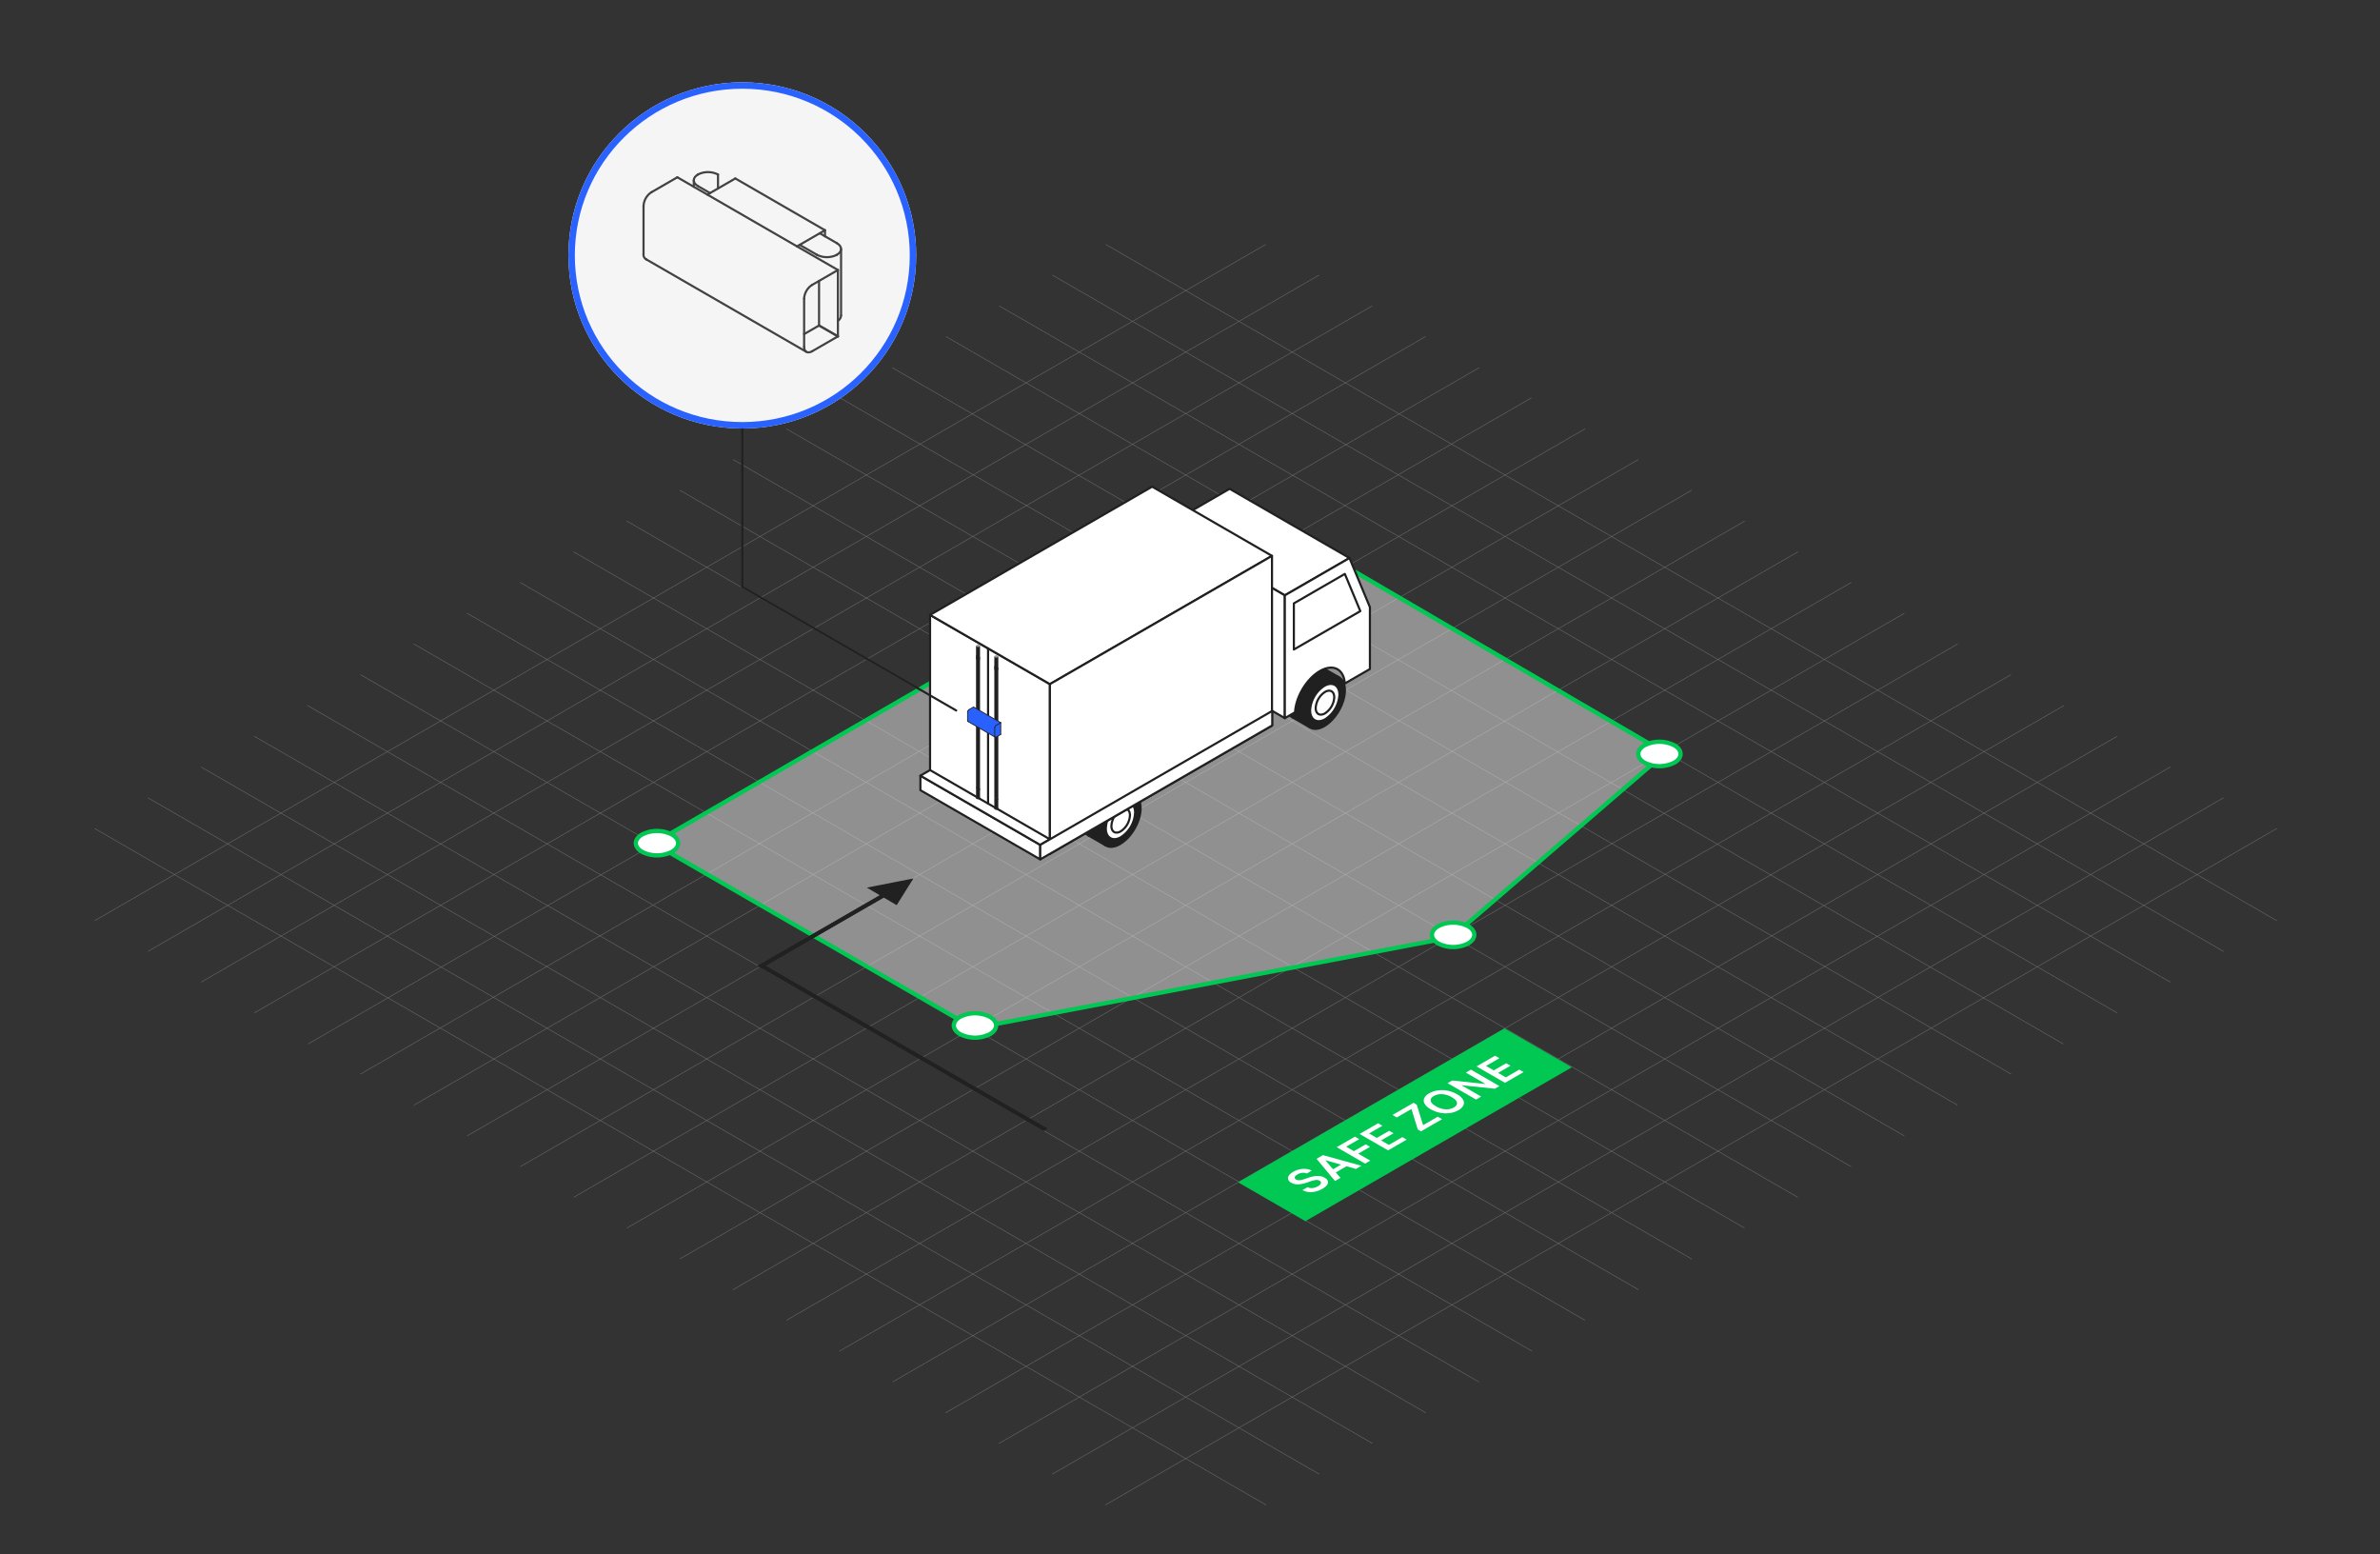 <svg xmlns="http://www.w3.org/2000/svg" width="1112" height="726"><rect width="100%" height="100%" fill="#333333" stroke="none"/><defs><clipPath id="clip-Airkey_MS_Graphics_2"><path d="M0 0h1112v726H0z"/></clipPath><style>.cls-10,.cls-14,.cls-17,.cls-19,.cls-2{fill:none}.cls-2{stroke:#757575;stroke-width:.2px}.cls-10,.cls-11,.cls-14,.cls-17,.cls-19,.cls-2{stroke-linecap:round;stroke-linejoin:round}.cls-16{stroke:#00c853}.cls-11,.cls-16,.cls-4,.cls-9{fill:#fff}.cls-16{stroke-width:2px}.cls-8{fill:#202020}.cls-11,.cls-12,.cls-15,.cls-16,.cls-8,.cls-9{fill-rule:evenodd}.cls-10,.cls-11{stroke:#202020}.cls-12{fill:#9d9d9d}.cls-14,.cls-17{stroke:#212121}.cls-14{stroke-width:.4px}.cls-15{fill:#212121}.cls-19{stroke:#424242}</style></defs><g id="Airkey_MS_Graphics_2" style="clip-path:url(#clip-Airkey_MS_Graphics_2)"><g id="Group_9900" data-name="Group 9900"><g id="Group_9639" data-name="Group 9639" transform="translate(44.271 114.192)"><g id="Group_9637" data-name="Group 9637" transform="translate(.001)"><path id="Path_939" data-name="Path 939" class="cls-2" d="m.1.775 547.078-315.856" transform="translate(-.1 315.081)"/><path id="Path_940" data-name="Path 940" class="cls-2" d="M13.4 8.455 560.479-307.4" transform="translate(11.465 321.758)"/><path id="Path_941" data-name="Path 941" class="cls-2" d="m26.7 16.135 547.083-315.856" transform="translate(23.03 328.435)"/><path id="Path_942" data-name="Path 942" class="cls-2" d="m40.006 23.815 547.079-315.856" transform="translate(34.595 335.112)"/><path id="Path_943" data-name="Path 943" class="cls-2" d="m53.447 31.574 547.078-315.856" transform="translate(46.28 341.858)"/><path id="Path_944" data-name="Path 944" class="cls-2" d="m66.507 39.115 547.077-315.856" transform="translate(57.635 348.414)"/><path id="Path_945" data-name="Path 945" class="cls-2" d="m93.215 54.534 547.078-315.855" transform="translate(80.855 361.821)"/><path id="Path_946" data-name="Path 946" class="cls-2" d="M106.517 62.214 653.6-253.641" transform="translate(92.42 368.498)"/><path id="Path_947" data-name="Path 947" class="cls-2" d="M119.819 69.894 666.9-245.961" transform="translate(103.985 375.175)"/><path id="Path_948" data-name="Path 948" class="cls-2" d="M133.122 77.574 680.2-238.281" transform="translate(115.551 381.852)"/><path id="Path_949" data-name="Path 949" class="cls-2" d="M146.32 85.366 693.592-230.6" transform="translate(127.025 388.529)"/><path id="Path_950" data-name="Path 950" class="cls-2" d="m159.622 93.046 547.272-315.967" transform="translate(138.59 395.206)"/><path id="Path_951" data-name="Path 951" class="cls-2" d="m173.028 100.614 547.078-315.855" transform="translate(150.246 401.883)"/><path id="Path_952" data-name="Path 952" class="cls-2" d="M186.226 108.406 733.5-207.561" transform="translate(161.72 408.56)"/><path id="Path_953" data-name="Path 953" class="cls-2" d="M199.529 116.086 746.8-199.881" transform="translate(173.286 415.237)"/><path id="Path_954" data-name="Path 954" class="cls-2" d="m212.779 123.8 547.272-315.971" transform="translate(184.806 421.94)"/><path id="Path_955" data-name="Path 955" class="cls-2" d="m226.081 131.476 547.272-315.967" transform="translate(196.37 428.617)"/><path id="Path_956" data-name="Path 956" class="cls-2" d="m239.383 139.156 547.272-315.967" transform="translate(207.935 435.294)"/><path id="Path_957" data-name="Path 957" class="cls-2" d="m252.685 146.836 547.272-315.967" transform="translate(219.5 441.972)"/><path id="Path_958" data-name="Path 958" class="cls-2" d="M79.913 46.855 626.991-269" transform="translate(69.29 355.143)"/></g><g id="Group_9638" data-name="Group 9638"><path id="Path_939-2" data-name="Path 939" class="cls-2" d="M547.178.775.1-315.081" transform="translate(472.28 315.081)"/><path id="Path_940-2" data-name="Path 940" class="cls-2" d="M560.479 8.455 13.4-307.4" transform="translate(434.11 321.758)"/><path id="Path_941-2" data-name="Path 941" class="cls-2" d="M573.783 16.135 26.7-299.721" transform="translate(395.94 328.435)"/><path id="Path_942-2" data-name="Path 942" class="cls-2" d="M587.085 23.815 40.006-292.041" transform="translate(357.77 335.112)"/><path id="Path_943-2" data-name="Path 943" class="cls-2" d="M600.525 31.574 53.447-284.282" transform="translate(319.205 341.858)"/><path id="Path_944-2" data-name="Path 944" class="cls-2" d="M613.584 39.115 66.507-276.741" transform="translate(281.731 348.414)"/><path id="Path_945-2" data-name="Path 945" class="cls-2" d="M640.292 54.534 93.215-261.321" transform="translate(205.094 361.821)"/><path id="Path_946-2" data-name="Path 946" class="cls-2" d="M653.6 62.214 106.517-253.641" transform="translate(166.924 368.498)"/><path id="Path_947-2" data-name="Path 947" class="cls-2" d="M666.9 69.894 119.819-245.961" transform="translate(128.755 375.175)"/><path id="Path_948-2" data-name="Path 948" class="cls-2" d="M680.2 77.574 133.122-238.281" transform="translate(90.585 381.852)"/><path id="Path_949-2" data-name="Path 949" class="cls-2" d="M693.592 85.366 146.32-230.6" transform="translate(52.52 388.529)"/><path id="Path_950-2" data-name="Path 950" class="cls-2" d="M706.894 93.046 159.622-222.921" transform="translate(14.351 395.206)"/><path id="Path_951-2" data-name="Path 951" class="cls-2" d="M720.105 100.614 173.028-215.241" transform="translate(-23.922 401.883)"/><path id="Path_952-2" data-name="Path 952" class="cls-2" d="M733.5 108.406 186.226-207.561" transform="translate(-61.987 408.56)"/><path id="Path_953-2" data-name="Path 953" class="cls-2" d="M746.8 116.086 199.529-199.881" transform="translate(-100.159 415.237)"/><path id="Path_954-2" data-name="Path 954" class="cls-2" d="M760.051 123.8 212.779-192.171" transform="translate(-138.178 421.941)"/><path id="Path_955-2" data-name="Path 955" class="cls-2" d="M773.353 131.476 226.081-184.491" transform="translate(-176.347 428.618)"/><path id="Path_956-2" data-name="Path 956" class="cls-2" d="M786.655 139.156 239.383-176.811" transform="translate(-214.516 435.295)"/><path id="Path_957-2" data-name="Path 957" class="cls-2" d="M799.957 146.836 252.685-169.131" transform="translate(-252.685 441.972)"/><path id="Path_958-2" data-name="Path 958" class="cls-2" d="M626.991 46.855 79.913-269" transform="translate(243.263 355.143)"/></g></g><g id="Group_9699" data-name="Group 9699" transform="translate(297.085 227.333)"><g id="Group_9656" data-name="Group 9656" transform="translate(282.364 253.647)"><path id="Subtraction_26" data-name="Subtraction 26" d="M30.469 88.888 0 71.3 123.493 0l30.467 17.59L30.469 88.888Z" style="stroke:#00c853;fill:#00c853"/><g id="Group_9651" data-name="Group 9651" transform="translate(22.327 12.177)"><path id="Path_970" data-name="Path 970" class="cls-4" d="M25.549-16.818a3.933 3.933 0 0 0-2.083-.326 5.481 5.481 0 0 0-2.219.734q-1.129.652-1.275 1.3a.978.978 0 0 0 .6 1.088 2.492 2.492 0 0 0 1.243.335 5.638 5.638 0 0 0 1.434-.165 14.132 14.132 0 0 0 1.411-.418l1.558-.54a16.668 16.668 0 0 1 2.582-.69 9.854 9.854 0 0 1 2.674-.135 5.941 5.941 0 0 1 2.479.783q1.752 1.019 1.515 2.411t-2.624 2.772a11.083 11.083 0 0 1-4.78 1.519 8.093 8.093 0 0 1-4.507-.923l2.369-1.368a4.143 4.143 0 0 0 2.414.4 6.328 6.328 0 0 0 2.427-.809 2.741 2.741 0 0 0 1.392-1.407q.211-.725-.633-1.22a2.825 2.825 0 0 0-1.83-.3 13.02 13.02 0 0 0-2.4.611l-1.9.648a13.22 13.22 0 0 1-3.874.757 6 6 0 0 1-3.238-.772 2.78 2.78 0 0 1-1.421-1.555 2.114 2.114 0 0 1 .37-1.8 5.923 5.923 0 0 1 2.012-1.727 10.207 10.207 0 0 1 2.976-1.152 9.7 9.7 0 0 1 3.034-.186 6.7 6.7 0 0 1 2.615.787Z" transform="translate(-16.789 71.841)"/><path id="Path_971" data-name="Path 971" class="cls-4" d="M38.666-13.521 36.1-12.037l-8.615-10.375 2.972-1.716 17.976 4.968-2.57 1.484-4.381-1.255-5 2.885ZM35.2-17.537l3.7-2.136-7.152-2.053-.1.06Z" transform="translate(-14.13 70.563)"/><path id="Path_972" data-name="Path 972" class="cls-4" d="m48.312-18.452-13.291-7.674 8.514-4.916 2.018 1.165-6.107 3.526 3.608 2.083 5.523-3.189 2.023 1.166-5.527 3.191 5.646 3.26Z" transform="translate(-12.256 68.844)"/><path id="Path_973" data-name="Path 973" class="cls-4" d="m56.882-23.386-13.291-7.673 8.644-4.991 2.018 1.165-6.237 3.6 3.61 2.085 5.789-3.342 2.018 1.165-5.789 3.342 3.628 2.095 6.289-3.631 2.018 1.165Z" transform="translate(-10.125 67.599)"/><path id="Path_974" data-name="Path 974" class="cls-4" d="m69.218-30.371-1.5-.865-2.958-9.577-6.853 3.957-2.018-1.165 9.838-5.68 1.5.866 2.966 9.573 6.847-3.953 2.018 1.165Z" transform="translate(-7.068 65.696)"/><path id="Path_975" data-name="Path 975" class="cls-4" d="M83.091-46.553a7.285 7.285 0 0 1 2.875 2.585 2.814 2.814 0 0 1 .159 2.61 5.289 5.289 0 0 1-2.314 2.272 11.077 11.077 0 0 1-3.942 1.336 13.8 13.8 0 0 1-4.523-.094 13.808 13.808 0 0 1-4.468-1.656A7.317 7.317 0 0 1 68-42.085a2.8 2.8 0 0 1-.159-2.61 5.306 5.306 0 0 1 2.317-2.274 11.069 11.069 0 0 1 3.935-1.331 13.819 13.819 0 0 1 4.52.092 13.8 13.8 0 0 1 4.478 1.655Zm-2.421 1.4a9.828 9.828 0 0 0-4.5-1.409 6.95 6.95 0 0 0-3.855.843q-1.622.937-1.457 2.224T73.3-40.9a9.817 9.817 0 0 0 4.5 1.405 6.954 6.954 0 0 0 3.855-.839q1.629-.941 1.457-2.228t-2.441-2.594Z" transform="translate(-4.158 64.516)"/><path id="Path_976" data-name="Path 976" class="cls-4" d="m87.434-56.11 13.291 7.674-2.142 1.236-15.315-1.611-.11.064 9.053 5.227-2.411 1.389L76.512-49.8l2.155-1.244 15.316 1.619.117-.075-9.06-5.231Z" transform="translate(-1.94 62.611)"/><path id="Path_977" data-name="Path 977" class="cls-4" d="m100.645-48.652-13.291-7.673L96-61.316l2.018 1.165-6.237 3.6 3.608 2.083 5.789-3.342 2.019 1.165-5.791 3.345 3.628 2.094 6.288-3.631 2.018 1.165Z" transform="translate(.756 61.316)"/></g></g><g id="Group_9698" data-name="Group 9698" transform="translate(8.231 8.167)" style="opacity:.5"><path id="Path_1099" data-name="Path 1099" d="M229.313-185.768 428.362-69.535l-99.914 86.112L105.264 59.04-44.365-27.328Z" transform="translate(44.365 185.768)" style="fill:#eee"/></g><g id="Group_9694" data-name="Group 9694" transform="translate(8.231 8.167)"><path id="Path_1099-2" data-name="Path 1099" d="M229.313-185.768 428.362-69.535l-99.914 86.112L105.264 59.04-44.365-27.328Z" transform="translate(44.365 185.768)" style="stroke-width:2px;stroke:#00c853;stroke-linecap:round;stroke-linejoin:round;fill:none"/></g><g id="Group_9641" data-name="Group 9641" transform="translate(132.946)"><g id="Group_9612" data-name="Group 9612"><path id="Path_761" data-name="Path 761" class="cls-8" d="M74.039-29.588c5.47-3.158 9.912-.594 9.912 5.723S79.509-9.856 74.039-6.7s-9.912.594-9.912-5.723 4.441-14.006 9.912-17.165Z" transform="translate(10.982 169.213)"/><path id="Path_762" data-name="Path 762" class="cls-8" d="M81.165-25.473c5.47-3.158 9.912-.594 9.912 5.723S86.636-5.741 81.165-2.583s-9.912.594-9.912-5.723 4.442-14.009 9.912-17.167Z" transform="translate(12.317 169.984)"/><path id="Path_763" data-name="Path 763" class="cls-8" d="M79.474-16.143 66.639-8.732 75.1-3.846l12.836-7.411Z" transform="translate(11.453 171.985)"/><path id="Path_764" data-name="Path 764" class="cls-8" d="M86.843-25.5 78.1-30.542v13.315l8.741 5.047Z" transform="translate(13.6 169.288)"/><path id="Path_765" data-name="Path 765" class="cls-9" d="M80.6-22.084c3.5-2.023 6.348-.381 6.348 3.665a14.04 14.04 0 0 1-6.348 11c-3.5 2.023-6.348.381-6.348-3.665a14.039 14.039 0 0 1 6.348-11Z" transform="translate(12.879 170.71)"/><path id="Path_766" data-name="Path 766" class="cls-10" d="M80.37-20.117c2.39-1.38 4.331-.26 4.331 2.5a9.579 9.579 0 0 1-4.331 7.5c-2.391 1.38-4.331.26-4.331-2.5a9.579 9.579 0 0 1 4.331-7.5Z" transform="translate(13.213 171.13)"/><path id="Path_767" data-name="Path 767" class="cls-8" d="M154.434-76c5.47-3.158 9.911-.594 9.911 5.723s-4.442 14.009-9.911 17.168-9.913.594-9.913-5.723 4.442-14.013 9.913-17.168Z" transform="translate(26.039 160.52)"/><path id="Path_768" data-name="Path 768" class="cls-8" d="M161.559-71.889c5.471-3.158 9.911-.594 9.911 5.723S167.03-52.157 161.559-49s-9.912.594-9.912-5.723 4.443-14.008 9.912-17.166Z" transform="translate(27.374 161.291)"/><path id="Path_769" data-name="Path 769" class="cls-8" d="m159.869-62.559-12.836 7.411 8.464 4.886 12.835-7.411Z" transform="translate(26.51 163.291)"/><path id="Path_770" data-name="Path 770" class="cls-8" d="m167.238-71.912-8.738-5.046v13.315l8.741 5.047Z" transform="translate(28.657 160.594)"/><path id="Path_771" data-name="Path 771" class="cls-9" d="M161-68.5c3.5-2.023 6.348-.381 6.348 3.665a14.04 14.04 0 0 1-6.348 11c-3.5 2.023-6.347.381-6.347-3.665a14.038 14.038 0 0 1 6.347-11Z" transform="translate(27.936 162.016)"/><path id="Path_772" data-name="Path 772" class="cls-10" d="M160.764-66.533c2.39-1.38 4.331-.26 4.331 2.5a9.58 9.58 0 0 1-4.331 7.5c-2.39 1.38-4.331.26-4.331-2.5a9.58 9.58 0 0 1 4.331-7.5Z" transform="translate(28.27 162.436)"/><path id="Path_773" data-name="Path 773" class="cls-11" d="m127.313-146.554-30.2 17.434 56 32.332 30.2-17.435Z" transform="translate(17.16 147.56)"/><path id="Path_774" data-name="Path 774" class="cls-11" d="m60.67-64.611-56-32.331v79.27l56 32.331Z" transform="translate(-.154 156.851)"/><path id="Path_775" data-name="Path 775" class="cls-11" d="m153.114-99.538-56-32.332v57.37l56 32.331Z" transform="translate(17.16 150.31)"/><path id="Path_776" data-name="Path 776" class="cls-11" d="M108.434-147.4 4.67-87.492l56 32.331 103.764-59.908Z" transform="translate(-.154 147.401)"/><path id="Path_777" data-name="Path 777" class="cls-11" d="M155.6-120.169 51.836-60.261v79.27L155.6-40.9Z" transform="translate(8.68 152.501)"/><path id="Path_778" data-name="Path 778" class="cls-11" d="m149.052-47.273-4.772 2.755v-57.369l30.2-17.435 9.552 22.95v28.9L172.3-60.7c-.4-6.78-5.454-9.412-11.625-5.85s-11.227 12.038-11.623 19.277Z" transform="translate(25.994 152.66)"/><path id="Path_779" data-name="Path 779" class="cls-11" d="m178.891-95.69-31.055 17.93v-21.558l23.821-13.754Z" transform="translate(26.66 153.831)"/><path id="Path_780" data-name="Path 780" class="cls-11" d="m56.866-1.364-56-32.331v6.784l56 32.331Z" transform="translate(-.866 168.697)"/><path id="Path_781" data-name="Path 781" class="cls-11" d="M5.383-35.891.866-33.284l56 32.331 4.516-2.607Z" transform="translate(-.866 168.286)"/><path id="Path_782" data-name="Path 782" class="cls-10" d="M27.5-83.765v72.486" transform="translate(4.121 159.32)"/><path id="Path_783" data-name="Path 783" class="cls-11" d="M156.432-59.176 48.032 3.409v6.784l108.4-62.585Z" transform="translate(7.968 163.925)"/><path id="Path_784" data-name="Path 784" class="cls-8" d="m31.829-75.889-1.869-1.079v61.573l1.869 1.079Z" transform="translate(4.583 160.593)"/><path id="Path_785" data-name="Path 785" class="cls-8" d="m24.63-80.045-1.868-1.079v61.944l1.868 1.08Z" transform="translate(3.235 159.814)"/><path id="Path_786" data-name="Path 786" class="cls-8" d="m31.822-24.392-1.868-.734v5.174l1.868.013Z" transform="translate(4.582 170.302)"/><path id="Path_787" data-name="Path 787" class="cls-8" d="M30.231-21.011a1.457 1.457 0 0 1 1.318 0 .4.4 0 0 1 0 .761 1.457 1.457 0 0 1-1.318 0 .4.4 0 0 1 0-.761Z" transform="translate(4.583 171.043)"/><path id="Path_788" data-name="Path 788" class="cls-8" d="m24.632-28.543-1.869-.734v5.177l1.869.013Z" transform="translate(3.235 169.525)"/><path id="Path_789" data-name="Path 789" class="cls-8" d="M23.04-25.162a1.457 1.457 0 0 1 1.318 0 .4.4 0 0 1 0 .761 1.457 1.457 0 0 1-1.318 0 .4.4 0 0 1 0-.761Z" transform="translate(3.236 170.266)"/><path id="Path_790" data-name="Path 790" class="cls-8" d="m31.825-80.69-1.869.1v6.272l1.869-.008Z" transform="translate(4.582 159.895)"/><path id="Path_791" data-name="Path 791" class="cls-12" d="M30.233-80.91a1.457 1.457 0 0 1 1.318 0 .4.4 0 0 1 0 .761 1.457 1.457 0 0 1-1.318 0 .4.4 0 0 1 0-.761Z" transform="translate(4.583 159.825)"/><path id="Path_792" data-name="Path 792" class="cls-8" d="m24.627-84.845-1.869.1v6.272l1.869-.008Z" transform="translate(3.234 159.117)"/><path id="Path_793" data-name="Path 793" class="cls-12" d="M23.036-85.066a1.458 1.458 0 0 1 1.318 0 .4.4 0 0 1 0 .761 1.457 1.457 0 0 1-1.318 0 .4.4 0 0 1 0-.761Z" transform="translate(3.235 159.046)"/></g><g id="Group_9611" data-name="Group 9611" transform="translate(22.043 102.922)"><path id="Path_748" data-name="Path 748" d="m2.8-48.553 12.693 7.328L2.8-48.553.654-47.317A1.468 1.468 0 0 0 0-46.184v3.98a.459.459 0 0 0 .192.423l12.665 7.312s-.1-.075 0 0a.443.443 0 0 0 .489-.029l2.142-1.237v-5.49" transform="translate(0 48.554)" style="fill:#2961ff;fill-rule:evenodd"/><g id="Group_9610" data-name="Group 9610"><path id="Path_749" data-name="Path 749" class="cls-14" d="M28.478-28.219a1.446 1.446 0 0 1 .654-1.133" transform="translate(-15.785 37.917)"/><path id="Path_750" data-name="Path 750" class="cls-14" d="M28.478-17.945c0 .417.293.586.654.378" transform="translate(-15.785 31.622)"/><path id="Path_751" data-name="Path 751" class="cls-14" d="M28.478-26.825v3.98" transform="translate(-15.785 36.522)"/><path id="Path_752" data-name="Path 752" class="cls-14" d="M34.717-32.112v5.49" transform="translate(-19.228 39.44)"/><path id="Path_753" data-name="Path 753" class="cls-14" d="m29.937-18.625 2.142-1.237" transform="translate(-16.59 32.68)"/><path id="Path_754" data-name="Path 754" class="cls-14" d="m29.937-30.875 2.142-1.237" transform="translate(-16.59 39.44)"/><path id="Path_755" data-name="Path 755" class="cls-14" d="M.158-44.57a1.446 1.446 0 0 1 .654-1.13" transform="translate(-.158 46.94)"/><path id="Path_756" data-name="Path 756" class="cls-14" d="M.158-34.3a.459.459 0 0 0 .192.423" transform="translate(-.158 40.645)"/><path id="Path_757" data-name="Path 757" class="cls-14" d="M.158-43.175v3.98" transform="translate(-.158 45.545)"/><path id="Path_758" data-name="Path 758" class="cls-14" d="m6.4-48.462 12.69 7.328" transform="translate(-3.601 48.462)"/><path id="Path_759" data-name="Path 759" class="cls-14" d="m.585-33.351 12.665 7.312" transform="translate(-.394 40.124)"/><path id="Path_760" data-name="Path 760" class="cls-14" d="m1.617-47.226 2.142-1.237" transform="translate(-.963 48.462)"/></g></g></g><g id="Group_9648" data-name="Group 9648" transform="translate(56.929 183.019)"><path id="Path_962" data-name="Path 962" class="cls-15" d="M45.486-7.431 23.737-3.156l13.928 8.2Z" transform="translate(27.267 7.431)"/><path id="Path_963" data-name="Path 963" class="cls-15" d="M2.678 13.72.866 12.674 58.5-20.6l1.812 1.046Z" transform="translate(-.866 28.122)"/><path id="Path_964" data-name="Path 964" class="cls-15" d="M2.678 13.72.866 12.674 58.5-20.6l1.812 1.046Z" transform="translate(-.866 28.122)"/><path id="Path_965" data-name="Path 965" class="cls-15" d="m.9-53.662 1.811-1.046L136.185 22.35l-1.812 1.05Z" transform="translate(-.819 94.507)"/><path id="Path_966" data-name="Path 966" class="cls-15" d="m.9-53.662 1.811-1.046L136.185 22.35l-1.812 1.05Z" transform="translate(-.819 94.507)"/></g><path id="Path_1102" data-name="Path 1102" class="cls-16" d="M136.913-76.716a15.46 15.46 0 0 1 13.981 0c3.86 2.228 3.86 5.844 0 8.071a15.461 15.461 0 0 1-13.981 0c-3.856-2.226-3.856-5.843 0-8.071Z" transform="translate(237.954 282.026)"/><path id="Path_1110" data-name="Path 1110" class="cls-16" d="M136.913-76.716a15.46 15.46 0 0 1 13.981 0c3.86 2.228 3.86 5.844 0 8.071a15.461 15.461 0 0 1-13.981 0c-3.856-2.226-3.856-5.843 0-8.071Z" transform="translate(334.336 197.544)"/><path id="Path_1111" data-name="Path 1111" class="cls-16" d="M136.913-76.716a15.46 15.46 0 0 1 13.981 0c3.86 2.228 3.86 5.844 0 8.071a15.461 15.461 0 0 1-13.981 0c-3.856-2.226-3.856-5.843 0-8.071Z" transform="translate(14.549 324.372)"/><path id="Path_1112" data-name="Path 1112" class="cls-16" d="M136.913-76.716a15.46 15.46 0 0 1 13.981 0c3.86 2.228 3.86 5.844 0 8.071a15.461 15.461 0 0 1-13.981 0c-3.856-2.226-3.856-5.843 0-8.071Z" transform="translate(-134.021 239.216)"/></g><g id="Group_9821" data-name="Group 9821" transform="translate(296.857 158.798)"><path id="Path_967" data-name="Path 967" class="cls-17" d="m233.054-180.585-99.932-57.7" transform="translate(-83.157 353.672)"/><path id="Path_968" data-name="Path 968" class="cls-17" d="M99.932 57.7 0 0" transform="rotate(-120 58.294 43.272)"/></g><g id="Group_9642" data-name="Group 9642" transform="translate(265.58 38.443)"><g id="Ellipse_73" data-name="Ellipse 73" style="fill:#f5f5f5;stroke:#2962ff;stroke-width:3px"><ellipse cx="81.243" cy="80.857" rx="81.243" ry="80.857" style="stroke:none"/><ellipse cx="81.243" cy="80.857" rx="79.743" ry="79.357" style="fill:none"/></g><g id="Group_9616" data-name="Group 9616" transform="translate(35.098 41.955)"><path id="Path_831" data-name="Path 831" class="cls-19" d="M29.8-6.922a8.167 8.167 0 0 1 3.693-6.4" transform="translate(45.23 66.034)"/><path id="Path_832" data-name="Path 832" class="cls-19" d="M29.8-1.91c0 2.353 1.654 3.31 3.692 2.132" transform="translate(45.23 83.494)"/><path id="Path_833" data-name="Path 833" class="cls-19" d="M29.8-10.79v22.471" transform="translate(45.23 69.903)"/><path id="Path_834" data-name="Path 834" class="cls-19" d="M36.039-16.077v31" transform="translate(54.779 61.81)"/><path id="Path_835" data-name="Path 835" class="cls-19" d="M33.649-23.42v2.825" transform="translate(51.121 50.572)"/><path id="Path_836" data-name="Path 836" class="cls-19" d="M36.621-19.973v31" transform="translate(55.67 55.847)"/><path id="Path_837" data-name="Path 837" class="cls-19" d="m28.98-20.724 8.029 4.635" transform="translate(43.975 54.698)"/><path id="Path_838" data-name="Path 838" class="cls-19" d="m32.682-22.862 8.029 4.635" transform="translate(49.641 51.427)"/><path id="Path_839" data-name="Path 839" class="cls-19" d="M35.855-21.03c2.585 1.493 2.585 3.916 0 5.409" transform="translate(54.497 54.23)"/><path id="Path_840" data-name="Path 840" class="cls-19" d="M41.521-18.892a10.361 10.361 0 0 1-9.369 0" transform="translate(48.831 57.502)"/><path id="Path_841" data-name="Path 841" class="cls-19" d="M37.512-7.66a3.043 3.043 0 0 1-1.473 2.39" transform="translate(54.779 74.693)"/><path id="Path_842" data-name="Path 842" class="cls-19" d="M13.9-27.186v-6.522" transform="translate(20.889 34.827)"/><path id="Path_843" data-name="Path 843" class="cls-19" d="M9.428-29.582v-3.075" transform="translate(14.051 36.436)"/><path id="Path_844" data-name="Path 844" class="cls-19" d="m15.842-28.309-5.648-3.261" transform="translate(15.223 38.098)"/><path id="Path_845" data-name="Path 845" class="cls-19" d="M11.367-28.3c-2.585-1.493-2.585-3.916 0-5.409" transform="translate(14.051 34.827)"/><path id="Path_846" data-name="Path 846" class="cls-19" d="M10.194-33.03a10.36 10.36 0 0 1 9.368 0" transform="translate(15.223 34.15)"/><path id="Path_847" data-name="Path 847" class="cls-19" d="M32.555-14.066V6.753" transform="translate(49.447 64.889)"/><path id="Path_848" data-name="Path 848" class="cls-19" d="m31.259 3.157 12.1-6.984" transform="translate(47.463 80.559)"/><path id="Path_849" data-name="Path 849" class="cls-19" d="m29.8-1.813 6.973-4.026" transform="translate(45.23 77.481)"/><path id="Path_850" data-name="Path 850" class="cls-19" d="m31.259-9.093 12.1-6.984" transform="translate(47.463 61.81)"/><path id="Path_851" data-name="Path 851" class="cls-19" d="M.15-24.04a8.167 8.167 0 0 1 3.693-6.4" transform="translate(-.15 39.834)"/><path id="Path_852" data-name="Path 852" class="cls-19" d="M.15-19.028a2.439 2.439 0 0 0 1.357 2.518" transform="translate(-.15 57.294)"/><path id="Path_853" data-name="Path 853" class="cls-19" d="M.15-27.908v22.471" transform="translate(-.15 43.703)"/><path id="Path_854" data-name="Path 854" class="cls-19" d="m6.389-33.2 75.03 43.322" transform="translate(9.4 35.61)"/><path id="Path_855" data-name="Path 855" class="cls-19" d="M17.1-32.977 58.985-8.792" transform="translate(25.785 35.945)"/><path id="Path_856" data-name="Path 856" class="cls-19" d="m28.485-15.876 13.067-7.544" transform="translate(43.218 50.572)"/><path id="Path_857" data-name="Path 857" class="cls-19" d="M11.932-25.433 25-32.977" transform="translate(17.882 35.945)"/><path id="Path_858" data-name="Path 858" class="cls-19" d="m32.555-5.839 8.816 5.09" transform="translate(49.447 77.481)"/><path id="Path_859" data-name="Path 859" class="cls-19" d="m32.555-5.839 8.816 5.09" transform="translate(49.447 77.481)"/><path id="Path_860" data-name="Path 860" class="cls-19" d="m.617-18.061 74.772 43.169" transform="translate(.566 58.774)"/><path id="Path_861" data-name="Path 861" class="cls-19" d="m1.609-26.212 12.1-6.984" transform="translate(2.083 35.61)"/></g></g></g></g></svg>